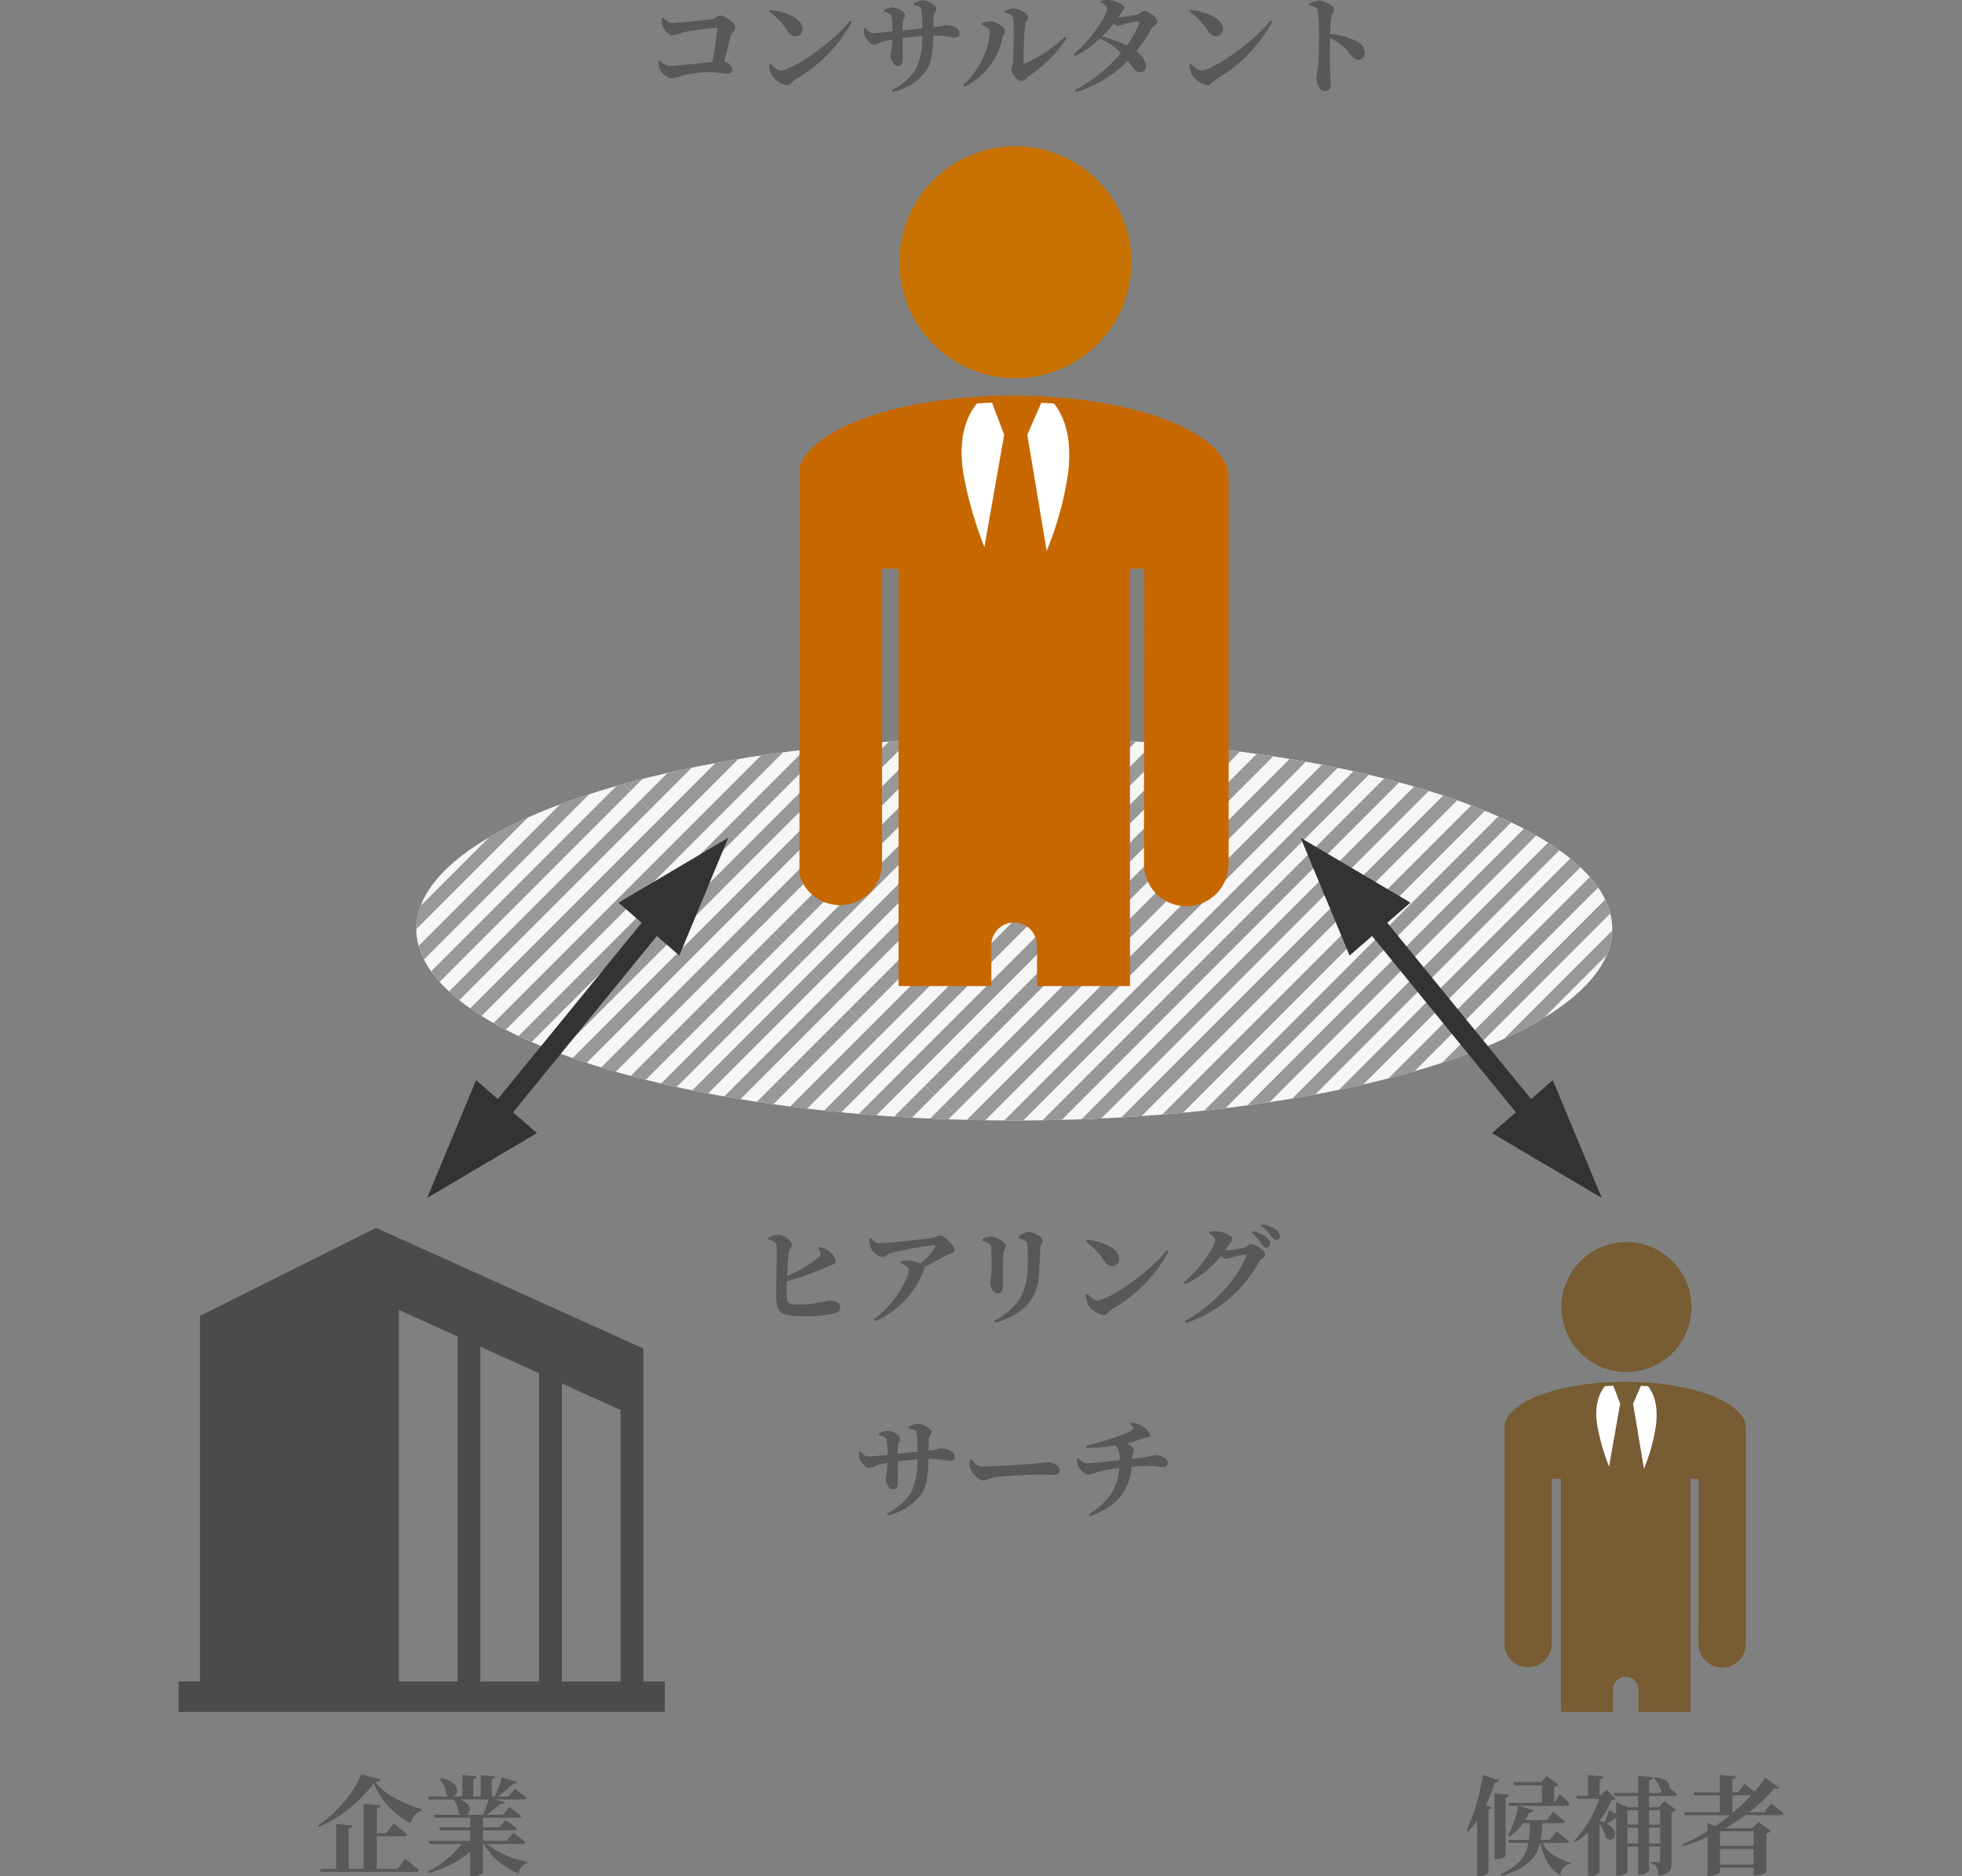 <?xml version="1.0" encoding="UTF-8"?>
<svg xmlns="http://www.w3.org/2000/svg" xmlns:xlink="http://www.w3.org/1999/xlink" width="292" height="279.17" viewBox="0 0 292 279.17">
  <rect x="0" y="0" width="292" height="279.17" fill="#808080" stroke="none"/>
  <defs>
    <style>
      .cls-1, .cls-8 {
        fill: #fff;
      }

      .cls-1 {
        stroke: #707070;
      }

      .cls-2 {
        fill: #f6f6f6;
      }

      .cls-15, .cls-3 {
        fill: none;
      }

      .cls-4 {
        fill: #4b4b4b;
      }

      .cls-5 {
        fill: #595757;
      }

      .cls-6 {
        clip-path: url(#clip-path);
      }

      .cls-7 {
        fill: #775c34;
      }

      .cls-9 {
        clip-path: url(#clip-path-2);
      }

      .cls-10 {
        clip-path: url(#clip-path-3);
      }

      .cls-11 {
        fill: #989898;
      }

      .cls-12 {
        clip-path: url(#clip-path-4);
      }

      .cls-13 {
        fill: #c77200;
      }

      .cls-14 {
        fill: #c76700;
      }

      .cls-15 {
        stroke: #333;
        stroke-width: 3px;
      }

      .cls-16 {
        fill: #333;
      }
    </style>
    <clipPath id="clip-path">
      <rect id="長方形_3465" data-name="長方形 3465" class="cls-1" width="38" height="72" transform="translate(961.544 3598.649)"></rect>
    </clipPath>
    <clipPath id="clip-path-2">
      <ellipse id="楕円形_14" data-name="楕円形 14" class="cls-2" cx="89" cy="28.5" rx="89" ry="28.5" transform="translate(672 3342)"></ellipse>
    </clipPath>
    <clipPath id="clip-path-3">
      <rect class="cls-3" width="569" height="372"></rect>
    </clipPath>
    <clipPath id="clip-path-4">
      <rect id="長方形_3466" data-name="長方形 3466" class="cls-1" width="64" height="129" transform="translate(963.027 3598.121)"></rect>
    </clipPath>
  </defs>
  <g id="グループ_207" data-name="グループ 207" transform="translate(13351 2353)">
    <rect id="長方形_3468" data-name="長方形 3468" class="cls-3" width="292" height="279" transform="translate(-13351 -2353)"></rect>
    <g id="グループ_201" data-name="グループ 201" transform="translate(540.981 -105.27)">
      <g id="本社のアイコン" transform="translate(-13865.402 -2066.199)">
        <path id="パス_54" data-name="パス 54" class="cls-4" d="M69.177,68.677V19.127L29.386,1.172l-26.2,13.1v54.4H0V73.2H72.358V68.677H69.177Zm-27.658,0H32.778V13.391l8.742,3.945Zm12.132,0h-8.74V18.866l8.74,3.944Zm12.134,0H57.043V24.34l8.742,3.945Z"></path>
      </g>
      <path id="パス_139" data-name="パス 139" class="cls-5" d="M-3.808.352h-3.1V-4.48h4.08c.24,0,.416-.08.464-.256C-3.12-5.424-4.384-6.4-4.384-6.4L-5.5-4.944H-6.912v-3.7c.432-.08.56-.24.592-.464l-2.544-.224V.352h-2.224V-5.664c.416-.064.544-.224.576-.448l-2.432-.208V.352h-2.432l.128.464h14.16c.224,0,.4-.08.448-.256-.768-.688-2.032-1.7-2.032-1.7ZM-9.264-13.712c-.7,2.352-3.728,5.84-6.416,7.664l.112.16a19.691,19.691,0,0,0,8.192-6.5A11.906,11.906,0,0,0-1.84-6.416,2.385,2.385,0,0,1-.288-8.272l.032-.256C-2.688-9.28-5.664-10.56-7.12-12.576c.528-.048.752-.144.8-.368ZM9.744-9.968A16.736,16.736,0,0,1,8.928-7.7h-2.5c.7-.352.88-1.648-1.008-2.272Zm5.04,6.624c.224,0,.4-.08.432-.256-.688-.608-1.792-1.424-1.792-1.424L12.416-3.808H8.9V-5.376H13.5c.24,0,.4-.08.448-.256-.656-.544-1.7-1.28-1.7-1.28l-.928,1.088H8.9V-7.248H14.16a.4.4,0,0,0,.432-.256c-.672-.576-1.76-1.36-1.76-1.36L11.856-7.7H9.424a13.433,13.433,0,0,0,2.064-1.616c.352.032.544-.1.608-.288L10.7-9.968h4.24c.24,0,.4-.064.448-.24-.672-.576-1.744-1.328-1.744-1.328l-.96,1.12H11.072a13.567,13.567,0,0,0,2.3-1.872c.352.048.544-.08.608-.272l-2.256-.7a19.794,19.794,0,0,1-1.056,2.848h-.464v-2.592c.368-.064.48-.208.512-.4L8.56-13.6v3.184h-1.1v-2.592c.352-.064.48-.208.5-.4L5.824-13.6v3.184H4.32c1.04-.176,1.392-2.192-1.792-2.736l-.144.1a4.045,4.045,0,0,1,1.072,2.384,1.256,1.256,0,0,0,.56.256H.72l.128.448H4.512a4.036,4.036,0,0,1,.8,2.064,1.28,1.28,0,0,0,.336.208H1.6l.128.448h5.28v1.424H2.384l.128.448h4.5v1.568H.832l.128.464H5.728A14.165,14.165,0,0,1,.656.768L.768.976a16.256,16.256,0,0,0,6.24-3.152V1.44h.336A2.138,2.138,0,0,0,8.9.992V-3.344h.128a10.105,10.105,0,0,0,5.152,4.368,1.866,1.866,0,0,1,1.36-1.536L15.552-.7a13.323,13.323,0,0,1-6.064-2.64Z" transform="translate(-13829 -1970)"></path>
      <g id="マスクグループ_24" data-name="マスクグループ 24" class="cls-6" transform="translate(-14630.544 -5663.649)">
        <g id="グループ_186" data-name="グループ 186" transform="translate(962.473 3600.739)">
          <path id="パス_129" data-name="パス 129" class="cls-7" d="M725.322,153.165a9.674,9.674,0,1,0-9.674-9.674A9.674,9.674,0,0,0,725.322,153.165Z" transform="translate(-707.172 -133.817)"></path>
          <path id="パス_130" data-name="パス 130" class="cls-7" d="M649.953,339.03c-9.92,0-17.962,3.056-17.962,6.825V378a3.514,3.514,0,1,0,7.029,0c0-.011,0-18.15.006-24.533h1.368v62.155a3.9,3.9,0,0,0,7.76,0c0-.132-.024-30.7-.024-30.7a1.9,1.9,0,1,1,3.794,0h.018v30.7a3.9,3.9,0,0,0,7.76,0c0-.1-.014-42.087-.02-62.155h1.2c-.005,6.379-.02,24.5-.02,24.61a3.529,3.529,0,0,0,7.057,0V345.855C667.915,342.086,659.873,339.03,649.953,339.03Z" transform="translate(-631.991 -318.238)"></path>
          <g id="グループ_185" data-name="グループ 185" transform="translate(13.661 21.38)">
            <g id="グループ_182" data-name="グループ 182" transform="translate(5.477 0.014)">
              <g id="グループ_181" data-name="グループ 181">
                <path id="パス_131" data-name="パス 131" class="cls-8" d="M823.113,345.03c-.352-.026-.708-.046-1.066-.063l-1.166,2.666,1.616,9.681a27.361,27.361,0,0,0,1.774-6.372C824.634,348.156,824.074,346.23,823.113,345.03Z" transform="translate(-820.881 -344.967)"></path>
              </g>
            </g>
            <g id="グループ_184" data-name="グループ 184">
              <g id="グループ_183" data-name="グループ 183">
                <path id="パス_132" data-name="パス 132" class="cls-8" d="M770.374,347.512l-1.012-2.679c-.421.017-.84.039-1.252.068-1.008,1.211-1.589,3.153-1.126,5.921a32.1,32.1,0,0,0,1.741,6.052Z" transform="translate(-766.822 -344.833)"></path>
              </g>
            </g>
          </g>
        </g>
      </g>
      <path id="パス_140" data-name="パス 140" class="cls-5" d="M-21.3-13.6a30.534,30.534,0,0,1-2.432,8.3l.208.128a12.727,12.727,0,0,0,1.376-1.648v8.24h.3a2.175,2.175,0,0,0,1.392-.48V-8.464c.3-.048.448-.16.512-.3l-.9-.32A23.429,23.429,0,0,0-19.5-12.512c.368,0,.56-.128.624-.336Zm3.392,3.328c.368-.064.48-.208.528-.416l-2.176-.192v9.792h.32c.608,0,1.328-.352,1.328-.5ZM-8.976-3.5c.24,0,.416-.08.464-.256-.688-.608-1.824-1.472-1.824-1.472l-.992,1.28h-1.344a19.289,19.289,0,0,0,.224-2.48H-9.52c.24,0,.416-.08.448-.256-.672-.592-1.744-1.44-1.744-1.44L-11.792-6.9h-3.2a10.685,10.685,0,0,0,.624-1.12c.352,0,.544-.128.608-.336l-2.176-.656h7.168c.224,0,.384-.08.416-.256-.512-.608-1.488-1.5-1.488-1.5l-.816,1.3H-10.7v-2.352a1.176,1.176,0,0,0,.656-.336l-1.728-1.3-.88.912h-4.112l.144.464H-12.5v2.608H-17.5l.128.464h1.328a14.109,14.109,0,0,1-1.52,4.432l.192.128A7.6,7.6,0,0,0-15.3-6.432h1.008a19.914,19.914,0,0,1-.144,2.48h-3.1l.128.448H-14.5c-.352,1.856-1.312,3.376-4.16,4.656l.144.24C-14.624.256-13.28-1.36-12.768-3.5h.048C-12.4-1.92-11.6.3-9.712,1.376A1.652,1.652,0,0,1-8.288-.368V-.56c-2.3-.672-3.616-1.808-4.128-2.944ZM5.1-8.368v2.144H3.44V-8.368ZM3.44-3.424V-5.776H5.1v2.352Zm-3.216,0V-5.776H1.808v2.352ZM1.808-8.368v2.144H.224V-8.368ZM7.2-10.48c.224,0,.384-.08.432-.256-.352-.3-.832-.688-1.184-.976.192-.56-.272-1.424-2.192-1.536l-.128.112A3.782,3.782,0,0,1,5.2-11.392c.048.032.08.048.128.08l-.3.384H3.44V-12.8c.432-.064.56-.24.592-.464l-2.224-.224v2.56H-1.84l.128.448h3.52v1.664H.32l-1.776-.752v1.744L-2.48-8.416a11.664,11.664,0,0,1-.752,1.872,5.889,5.889,0,0,0-.7-.272,13.358,13.358,0,0,0,1.808-3.04c.352-.032.512-.064.608-.224L-2.9-11.424l-.944.912h-.08v-2.464c.416-.048.544-.208.576-.432l-2.3-.192v3.088h-1.76l.144.464h3.28a16.328,16.328,0,0,1-3.744,6.24l.16.192A13.336,13.336,0,0,0-5.632-5.024V1.408h.3A1.69,1.69,0,0,0-3.936.88V-6.352a6.2,6.2,0,0,1,.992,2.144c1.12.88,2.24-.96.1-2.144a8.148,8.148,0,0,0,1.36-.928h.032V1.392h.272C-.448,1.392.224.992.224.8V-2.96H1.808V1.216h.3C2.72,1.216,3.44.8,3.44.624V-2.96H5.1V-.9c0,.192-.064.288-.272.288-.24,0-1.136-.08-1.136-.08v.24a1.122,1.122,0,0,1,.9.56A2.709,2.709,0,0,1,4.816,1.36C6.576,1.184,6.8.512,6.8-.7v-7.36a1.174,1.174,0,0,0,.656-.352L5.728-9.744l-.784.928H3.44V-10.48Zm8.656-.1H18.64a32.9,32.9,0,0,1-2.624,2.5h-.16Zm3.152,5.344v2.176H14V-5.232ZM14-.272v-2.32h5.008v2.32ZM20.608-8.08h-2.24a24.022,24.022,0,0,0,3.712-3.536c.384.112.576.048.7-.1L20.736-13.2a19.371,19.371,0,0,1-1.616,2.08c-.656-.544-1.456-1.168-1.456-1.168l-.976,1.264h-.832v-1.968c.384-.064.5-.208.528-.416l-2.4-.208v2.592h-3.9l.128.448h3.776v2.5H8.64l.128.448h6.72c-.688.56-1.424,1.1-2.176,1.632l-1.168-.464v1.216A30.908,30.908,0,0,1,8.336-3.232l.112.224a26.633,26.633,0,0,0,3.7-1.36V1.424h.288c.784,0,1.568-.416,1.568-.608V.192h5.008V1.344h.3A3.023,3.023,0,0,0,20.9.864V-4.928a1.136,1.136,0,0,0,.656-.336L19.728-6.64l-.88.944H14.784a32.1,32.1,0,0,0,2.992-1.936h5.216c.24,0,.4-.08.448-.256-.688-.608-1.824-1.488-1.824-1.488Z" transform="translate(-13650 -1970)"></path>
      <path id="パス_137" data-name="パス 137" class="cls-5" d="M-52.512-10a3.32,3.32,0,0,0,.144,1.088c.192.608.976,1.456,1.5,1.456a11.384,11.384,0,0,0,1.552-.464,43.7,43.7,0,0,1,4.9-.656c.144,0,.192.064.176.208-.048.88-.4,3.12-.72,4.848-1.9.192-5.52.608-6.256.608a2.11,2.11,0,0,1-1.536-.816l-.224.1a2.893,2.893,0,0,0,.192,1.152,2.385,2.385,0,0,0,1.728,1.408,7.638,7.638,0,0,0,1.552-.4A17.367,17.367,0,0,1-45.536-2c1.328,0,2.192.224,2.768.224.512,0,.768-.192.768-.56a1.384,1.384,0,0,0-1.2-1.232c.384-1.488.736-2.976.976-3.872.144-.544.672-.8.672-1.248,0-.688-1.68-1.744-2.272-1.744-.448,0-.56.48-1.248.56-.88.112-4.992.56-5.84.56-.56,0-.864-.336-1.36-.784Zm16-1.008a10.261,10.261,0,0,1,2.688,2.816c.4.56.736.848,1.248.848a1.035,1.035,0,0,0,1.04-1.072c0-1.648-2.624-2.592-4.832-2.848Zm1.744,8.768c-.576,0-1.136-.608-1.52-.992l-.224.144a3.613,3.613,0,0,0,.352,1.456A3.269,3.269,0,0,0-33.808-.048c.464,0,.672-.528,1.184-.848a22.142,22.142,0,0,0,8.432-8.592l-.288-.192C-26.784-6.592-33.04-2.24-34.768-2.24Zm19.76-9.744c.784.176,1.12.288,1.168.72a16.8,16.8,0,0,1,.112,2.752c-.912.1-2.048.224-2.928.3,0-.48.016-.96.032-1.232.048-.576.32-.608.32-.976,0-.64-1.264-1.2-1.888-1.2a2.721,2.721,0,0,0-1.264.4l.016.224c.736.208,1.088.368,1.168.784a19.278,19.278,0,0,1,.112,2.16c-.976.1-2.336.256-2.88.256-.448,0-.72-.272-1.152-.768L-22.4-8.5a2.674,2.674,0,0,0,.112,1.136c.16.352.784,1.28,1.408,1.28a4.223,4.223,0,0,0,1.136-.4,11.277,11.277,0,0,1,1.584-.368,17.252,17.252,0,0,1-.288,2.336c0,.656.448,1.6,1.04,1.6.528,0,.768-.3.768-.944,0-.736-.016-1.9-.016-3.216.832-.1,1.92-.208,2.928-.288a10.927,10.927,0,0,1-.9,4.848A8.593,8.593,0,0,1-18.256.672l.144.272a8.353,8.353,0,0,0,4.944-3.1c.88-1.232,1.024-3.056,1.1-5.28h.144c1.6,0,2.448.272,3.024.272.448,0,.72-.1.72-.624,0-.768-1.072-1.2-2.016-1.2-.32,0-.512.176-1.872.32,0-.464.016-.976.032-1.5.048-.912.416-.832.416-1.232,0-.544-1.216-1.28-2.064-1.28a3.141,3.141,0,0,0-1.344.464Zm13.632,1.152c.752.176,1.184.448,1.216.9.1,1.552.032,5.632-.048,6.416C-.272-2.88-.48-2.672-.48-2.3c0,.464.944,1.648,1.536,1.648.448,0,.752-.544,1.12-.784A19.8,19.8,0,0,0,7.76-7.04L7.5-7.248a22.028,22.028,0,0,1-5.776,3.9c-.24.1-.368.016-.368-.24-.016-1.136.1-4.512.224-5.44.08-.592.48-.672.48-1.1,0-.528-1.3-1.328-2.16-1.328a2.48,2.48,0,0,0-1.3.352Zm-2.3,2.864c0,2.3-1.552,5.728-3.984,7.92l.208.24a10.333,10.333,0,0,0,5.632-7.2c.08-.4.416-.7.416-1.1,0-.656-1.44-1.44-2.176-1.456A3.5,3.5,0,0,0-4.816-9.3v.272C-4.272-8.784-3.68-8.48-3.68-7.968Zm22.24-1.28a15.436,15.436,0,0,1-1.856,3.3,19.94,19.94,0,0,0-3.664-1.36,20.892,20.892,0,0,0,1.712-1.9,1.255,1.255,0,0,0,.608.3,3.279,3.279,0,0,0,.9-.208,11.928,11.928,0,0,1,2.1-.432C18.56-9.552,18.64-9.472,18.56-9.248ZM12.9-12.4c.512.288.9.656.9.96,0,1.024-2.5,4.688-4.96,6.768L9.04-4.4a15.33,15.33,0,0,0,3.68-2.592,10.182,10.182,0,0,1,3.136,2.128A22.206,22.206,0,0,1,9.008.672l.176.3a18.408,18.408,0,0,0,7.68-4.656c.928,1.2,1.136,1.744,1.824,1.712a.893.893,0,0,0,.9-.992,3.121,3.121,0,0,0-1.472-2.112,25.834,25.834,0,0,0,2.32-3.44C20.64-8.9,21.3-9.1,21.3-9.5c0-.656-1.5-1.616-1.968-1.616-.368,0-.64.4-1.04.528a21.843,21.843,0,0,1-2.848.448c.144-.208.288-.416.416-.624.272-.416.48-.5.48-.832,0-.416-1.216-1.072-2.288-1.12a3.267,3.267,0,0,0-1.12.1Zm13.152,1.392a10.261,10.261,0,0,1,2.688,2.816c.4.56.736.848,1.248.848a1.035,1.035,0,0,0,1.04-1.072c0-1.648-2.624-2.592-4.832-2.848ZM27.792-2.24c-.576,0-1.136-.608-1.52-.992l-.224.144A3.613,3.613,0,0,0,26.4-1.632,3.269,3.269,0,0,0,28.752-.048c.464,0,.672-.528,1.184-.848a22.142,22.142,0,0,0,8.432-8.592L38.08-9.68C35.776-6.592,29.52-2.24,27.792-2.24ZM43.9-11.92c.656.112,1.152.288,1.248.816a35.362,35.362,0,0,1,.176,4.064c0,.96-.016,3.1-.144,4.3-.08.7-.224,1.072-.224,1.5,0,1.184.448,2.048,1.28,2.048.64,0,.816-.336.816-1.168,0-.224-.032-.768-.064-1.584-.048-1.376-.064-3.424-.016-5.12a8.5,8.5,0,0,1,1.92,1.2c1.232,1.136,1.3,2.016,2.32,2.016a.929.929,0,0,0,.928-.976A1.934,1.934,0,0,0,50.976-6.56,10.746,10.746,0,0,0,46.992-7.7a19.785,19.785,0,0,1,.144-2.416c.08-.592.432-.752.432-1.216,0-.528-1.424-1.312-2.224-1.312a3.782,3.782,0,0,0-1.456.464Z" transform="translate(-13741 -2235)"></path>
      <g id="グループ_187" data-name="グループ 187" transform="translate(-14362.027 -5791)">
        <ellipse id="楕円形_13" data-name="楕円形 13" class="cls-2" cx="89" cy="28.5" rx="89" ry="28.5" transform="translate(532 3653)"></ellipse>
        <g id="マスクグループ_7" data-name="マスクグループ 7" class="cls-9" transform="translate(-140 311)">
          <g id="リピートグリッド_9" data-name="リピートグリッド 9" class="cls-10" transform="translate(643.09 2927.098) rotate(45)">
            <g transform="translate(-971 -2440)">
              <rect id="長方形_964" data-name="長方形 964" class="cls-11" width="2" height="256" transform="translate(971 2440)"></rect>
            </g>
            <g transform="translate(-967 -2440)">
              <rect id="長方形_965" data-name="長方形 965" class="cls-11" width="2" height="256" transform="translate(971 2440)"></rect>
            </g>
            <g transform="translate(-963 -2440)">
              <rect id="長方形_966" data-name="長方形 966" class="cls-11" width="2" height="256" transform="translate(971 2440)"></rect>
            </g>
            <g transform="translate(-959 -2440)">
              <rect id="長方形_967" data-name="長方形 967" class="cls-11" width="2" height="256" transform="translate(971 2440)"></rect>
            </g>
            <g transform="translate(-955 -2440)">
              <rect id="長方形_968" data-name="長方形 968" class="cls-11" width="2" height="256" transform="translate(971 2440)"></rect>
            </g>
            <g transform="translate(-951 -2440)">
              <rect id="長方形_969" data-name="長方形 969" class="cls-11" width="2" height="256" transform="translate(971 2440)"></rect>
            </g>
            <g transform="translate(-947 -2440)">
              <rect id="長方形_970" data-name="長方形 970" class="cls-11" width="2" height="256" transform="translate(971 2440)"></rect>
            </g>
            <g transform="translate(-943 -2440)">
              <rect id="長方形_971" data-name="長方形 971" class="cls-11" width="2" height="256" transform="translate(971 2440)"></rect>
            </g>
            <g transform="translate(-939 -2440)">
              <rect id="長方形_972" data-name="長方形 972" class="cls-11" width="2" height="256" transform="translate(971 2440)"></rect>
            </g>
            <g transform="translate(-935 -2440)">
              <rect id="長方形_973" data-name="長方形 973" class="cls-11" width="2" height="256" transform="translate(971 2440)"></rect>
            </g>
            <g transform="translate(-931 -2440)">
              <rect id="長方形_974" data-name="長方形 974" class="cls-11" width="2" height="256" transform="translate(971 2440)"></rect>
            </g>
            <g transform="translate(-927 -2440)">
              <rect id="長方形_975" data-name="長方形 975" class="cls-11" width="2" height="256" transform="translate(971 2440)"></rect>
            </g>
            <g transform="translate(-923 -2440)">
              <rect id="長方形_976" data-name="長方形 976" class="cls-11" width="2" height="256" transform="translate(971 2440)"></rect>
            </g>
            <g transform="translate(-919 -2440)">
              <rect id="長方形_977" data-name="長方形 977" class="cls-11" width="2" height="256" transform="translate(971 2440)"></rect>
            </g>
            <g transform="translate(-915 -2440)">
              <rect id="長方形_978" data-name="長方形 978" class="cls-11" width="2" height="256" transform="translate(971 2440)"></rect>
            </g>
            <g transform="translate(-911 -2440)">
              <rect id="長方形_979" data-name="長方形 979" class="cls-11" width="2" height="256" transform="translate(971 2440)"></rect>
            </g>
            <g transform="translate(-907 -2440)">
              <rect id="長方形_980" data-name="長方形 980" class="cls-11" width="2" height="256" transform="translate(971 2440)"></rect>
            </g>
            <g transform="translate(-903 -2440)">
              <rect id="長方形_981" data-name="長方形 981" class="cls-11" width="2" height="256" transform="translate(971 2440)"></rect>
            </g>
            <g transform="translate(-899 -2440)">
              <rect id="長方形_982" data-name="長方形 982" class="cls-11" width="2" height="256" transform="translate(971 2440)"></rect>
            </g>
            <g transform="translate(-895 -2440)">
              <rect id="長方形_983" data-name="長方形 983" class="cls-11" width="2" height="256" transform="translate(971 2440)"></rect>
            </g>
            <g transform="translate(-891 -2440)">
              <rect id="長方形_984" data-name="長方形 984" class="cls-11" width="2" height="256" transform="translate(971 2440)"></rect>
            </g>
            <g transform="translate(-887 -2440)">
              <rect id="長方形_985" data-name="長方形 985" class="cls-11" width="2" height="256" transform="translate(971 2440)"></rect>
            </g>
            <g transform="translate(-883 -2440)">
              <rect id="長方形_986" data-name="長方形 986" class="cls-11" width="2" height="256" transform="translate(971 2440)"></rect>
            </g>
            <g transform="translate(-879 -2440)">
              <rect id="長方形_987" data-name="長方形 987" class="cls-11" width="2" height="256" transform="translate(971 2440)"></rect>
            </g>
            <g transform="translate(-875 -2440)">
              <rect id="長方形_988" data-name="長方形 988" class="cls-11" width="2" height="256" transform="translate(971 2440)"></rect>
            </g>
            <g transform="translate(-871 -2440)">
              <rect id="長方形_989" data-name="長方形 989" class="cls-11" width="2" height="256" transform="translate(971 2440)"></rect>
            </g>
            <g transform="translate(-867 -2440)">
              <rect id="長方形_990" data-name="長方形 990" class="cls-11" width="2" height="256" transform="translate(971 2440)"></rect>
            </g>
            <g transform="translate(-863 -2440)">
              <rect id="長方形_991" data-name="長方形 991" class="cls-11" width="2" height="256" transform="translate(971 2440)"></rect>
            </g>
            <g transform="translate(-859 -2440)">
              <rect id="長方形_992" data-name="長方形 992" class="cls-11" width="2" height="256" transform="translate(971 2440)"></rect>
            </g>
            <g transform="translate(-855 -2440)">
              <rect id="長方形_993" data-name="長方形 993" class="cls-11" width="2" height="256" transform="translate(971 2440)"></rect>
            </g>
            <g transform="translate(-851 -2440)">
              <rect id="長方形_994" data-name="長方形 994" class="cls-11" width="2" height="256" transform="translate(971 2440)"></rect>
            </g>
            <g transform="translate(-847 -2440)">
              <rect id="長方形_995" data-name="長方形 995" class="cls-11" width="2" height="256" transform="translate(971 2440)"></rect>
            </g>
            <g transform="translate(-843 -2440)">
              <rect id="長方形_996" data-name="長方形 996" class="cls-11" width="2" height="256" transform="translate(971 2440)"></rect>
            </g>
            <g transform="translate(-839 -2440)">
              <rect id="長方形_997" data-name="長方形 997" class="cls-11" width="2" height="256" transform="translate(971 2440)"></rect>
            </g>
            <g transform="translate(-835 -2440)">
              <rect id="長方形_998" data-name="長方形 998" class="cls-11" width="2" height="256" transform="translate(971 2440)"></rect>
            </g>
            <g transform="translate(-831 -2440)">
              <rect id="長方形_999" data-name="長方形 999" class="cls-11" width="2" height="256" transform="translate(971 2440)"></rect>
            </g>
            <g transform="translate(-827 -2440)">
              <rect id="長方形_1000" data-name="長方形 1000" class="cls-11" width="2" height="256" transform="translate(971 2440)"></rect>
            </g>
            <g transform="translate(-823 -2440)">
              <rect id="長方形_1001" data-name="長方形 1001" class="cls-11" width="2" height="256" transform="translate(971 2440)"></rect>
            </g>
            <g transform="translate(-819 -2440)">
              <rect id="長方形_1002" data-name="長方形 1002" class="cls-11" width="2" height="256" transform="translate(971 2440)"></rect>
            </g>
            <g transform="translate(-815 -2440)">
              <rect id="長方形_1003" data-name="長方形 1003" class="cls-11" width="2" height="256" transform="translate(971 2440)"></rect>
            </g>
            <g transform="translate(-811 -2440)">
              <rect id="長方形_1004" data-name="長方形 1004" class="cls-11" width="2" height="256" transform="translate(971 2440)"></rect>
            </g>
            <g transform="translate(-807 -2440)">
              <rect id="長方形_1005" data-name="長方形 1005" class="cls-11" width="2" height="256" transform="translate(971 2440)"></rect>
            </g>
            <g transform="translate(-803 -2440)">
              <rect id="長方形_1006" data-name="長方形 1006" class="cls-11" width="2" height="256" transform="translate(971 2440)"></rect>
            </g>
            <g transform="translate(-799 -2440)">
              <rect id="長方形_1007" data-name="長方形 1007" class="cls-11" width="2" height="256" transform="translate(971 2440)"></rect>
            </g>
            <g transform="translate(-795 -2440)">
              <rect id="長方形_1008" data-name="長方形 1008" class="cls-11" width="2" height="256" transform="translate(971 2440)"></rect>
            </g>
            <g transform="translate(-791 -2440)">
              <rect id="長方形_1009" data-name="長方形 1009" class="cls-11" width="2" height="256" transform="translate(971 2440)"></rect>
            </g>
            <g transform="translate(-787 -2440)">
              <rect id="長方形_1010" data-name="長方形 1010" class="cls-11" width="2" height="256" transform="translate(971 2440)"></rect>
            </g>
            <g transform="translate(-783 -2440)">
              <rect id="長方形_1011" data-name="長方形 1011" class="cls-11" width="2" height="256" transform="translate(971 2440)"></rect>
            </g>
            <g transform="translate(-779 -2440)">
              <rect id="長方形_1012" data-name="長方形 1012" class="cls-11" width="2" height="256" transform="translate(971 2440)"></rect>
            </g>
            <g transform="translate(-775 -2440)">
              <rect id="長方形_1013" data-name="長方形 1013" class="cls-11" width="2" height="256" transform="translate(971 2440)"></rect>
            </g>
            <g transform="translate(-771 -2440)">
              <rect id="長方形_1014" data-name="長方形 1014" class="cls-11" width="2" height="256" transform="translate(971 2440)"></rect>
            </g>
            <g transform="translate(-767 -2440)">
              <rect id="長方形_1015" data-name="長方形 1015" class="cls-11" width="2" height="256" transform="translate(971 2440)"></rect>
            </g>
            <g transform="translate(-763 -2440)">
              <rect id="長方形_1016" data-name="長方形 1016" class="cls-11" width="2" height="256" transform="translate(971 2440)"></rect>
            </g>
            <g transform="translate(-759 -2440)">
              <rect id="長方形_1017" data-name="長方形 1017" class="cls-11" width="2" height="256" transform="translate(971 2440)"></rect>
            </g>
            <g transform="translate(-755 -2440)">
              <rect id="長方形_1018" data-name="長方形 1018" class="cls-11" width="2" height="256" transform="translate(971 2440)"></rect>
            </g>
            <g transform="translate(-751 -2440)">
              <rect id="長方形_1019" data-name="長方形 1019" class="cls-11" width="2" height="256" transform="translate(971 2440)"></rect>
            </g>
            <g transform="translate(-747 -2440)">
              <rect id="長方形_1020" data-name="長方形 1020" class="cls-11" width="2" height="256" transform="translate(971 2440)"></rect>
            </g>
            <g transform="translate(-743 -2440)">
              <rect id="長方形_1021" data-name="長方形 1021" class="cls-11" width="2" height="256" transform="translate(971 2440)"></rect>
            </g>
            <g transform="translate(-739 -2440)">
              <rect id="長方形_1022" data-name="長方形 1022" class="cls-11" width="2" height="256" transform="translate(971 2440)"></rect>
            </g>
            <g transform="translate(-735 -2440)">
              <rect id="長方形_1023" data-name="長方形 1023" class="cls-11" width="2" height="256" transform="translate(971 2440)"></rect>
            </g>
            <g transform="translate(-731 -2440)">
              <rect id="長方形_1024" data-name="長方形 1024" class="cls-11" width="2" height="256" transform="translate(971 2440)"></rect>
            </g>
            <g transform="translate(-727 -2440)">
              <rect id="長方形_1025" data-name="長方形 1025" class="cls-11" width="2" height="256" transform="translate(971 2440)"></rect>
            </g>
            <g transform="translate(-723 -2440)">
              <rect id="長方形_1026" data-name="長方形 1026" class="cls-11" width="2" height="256" transform="translate(971 2440)"></rect>
            </g>
            <g transform="translate(-719 -2440)">
              <rect id="長方形_1027" data-name="長方形 1027" class="cls-11" width="2" height="256" transform="translate(971 2440)"></rect>
            </g>
            <g transform="translate(-715 -2440)">
              <rect id="長方形_1028" data-name="長方形 1028" class="cls-11" width="2" height="256" transform="translate(971 2440)"></rect>
            </g>
            <g transform="translate(-711 -2440)">
              <rect id="長方形_1029" data-name="長方形 1029" class="cls-11" width="2" height="256" transform="translate(971 2440)"></rect>
            </g>
            <g transform="translate(-707 -2440)">
              <rect id="長方形_1030" data-name="長方形 1030" class="cls-11" width="2" height="256" transform="translate(971 2440)"></rect>
            </g>
            <g transform="translate(-703 -2440)">
              <rect id="長方形_1031" data-name="長方形 1031" class="cls-11" width="2" height="256" transform="translate(971 2440)"></rect>
            </g>
            <g transform="translate(-699 -2440)">
              <rect id="長方形_1032" data-name="長方形 1032" class="cls-11" width="2" height="256" transform="translate(971 2440)"></rect>
            </g>
            <g transform="translate(-695 -2440)">
              <rect id="長方形_1033" data-name="長方形 1033" class="cls-11" width="2" height="256" transform="translate(971 2440)"></rect>
            </g>
            <g transform="translate(-691 -2440)">
              <rect id="長方形_1034" data-name="長方形 1034" class="cls-11" width="2" height="256" transform="translate(971 2440)"></rect>
            </g>
            <g transform="translate(-687 -2440)">
              <rect id="長方形_1035" data-name="長方形 1035" class="cls-11" width="2" height="256" transform="translate(971 2440)"></rect>
            </g>
            <g transform="translate(-683 -2440)">
              <rect id="長方形_1036" data-name="長方形 1036" class="cls-11" width="2" height="256" transform="translate(971 2440)"></rect>
            </g>
            <g transform="translate(-679 -2440)">
              <rect id="長方形_1037" data-name="長方形 1037" class="cls-11" width="2" height="256" transform="translate(971 2440)"></rect>
            </g>
            <g transform="translate(-675 -2440)">
              <rect id="長方形_1038" data-name="長方形 1038" class="cls-11" width="2" height="256" transform="translate(971 2440)"></rect>
            </g>
            <g transform="translate(-671 -2440)">
              <rect id="長方形_1039" data-name="長方形 1039" class="cls-11" width="2" height="256" transform="translate(971 2440)"></rect>
            </g>
            <g transform="translate(-667 -2440)">
              <rect id="長方形_1040" data-name="長方形 1040" class="cls-11" width="2" height="256" transform="translate(971 2440)"></rect>
            </g>
            <g transform="translate(-663 -2440)">
              <rect id="長方形_1041" data-name="長方形 1041" class="cls-11" width="2" height="256" transform="translate(971 2440)"></rect>
            </g>
            <g transform="translate(-659 -2440)">
              <rect id="長方形_1042" data-name="長方形 1042" class="cls-11" width="2" height="256" transform="translate(971 2440)"></rect>
            </g>
            <g transform="translate(-655 -2440)">
              <rect id="長方形_1043" data-name="長方形 1043" class="cls-11" width="2" height="256" transform="translate(971 2440)"></rect>
            </g>
            <g transform="translate(-651 -2440)">
              <rect id="長方形_1044" data-name="長方形 1044" class="cls-11" width="2" height="256" transform="translate(971 2440)"></rect>
            </g>
            <g transform="translate(-647 -2440)">
              <rect id="長方形_1045" data-name="長方形 1045" class="cls-11" width="2" height="256" transform="translate(971 2440)"></rect>
            </g>
            <g transform="translate(-643 -2440)">
              <rect id="長方形_1046" data-name="長方形 1046" class="cls-11" width="2" height="256" transform="translate(971 2440)"></rect>
            </g>
            <g transform="translate(-639 -2440)">
              <rect id="長方形_1047" data-name="長方形 1047" class="cls-11" width="2" height="256" transform="translate(971 2440)"></rect>
            </g>
            <g transform="translate(-635 -2440)">
              <rect id="長方形_1048" data-name="長方形 1048" class="cls-11" width="2" height="256" transform="translate(971 2440)"></rect>
            </g>
            <g transform="translate(-631 -2440)">
              <rect id="長方形_1049" data-name="長方形 1049" class="cls-11" width="2" height="256" transform="translate(971 2440)"></rect>
            </g>
            <g transform="translate(-627 -2440)">
              <rect id="長方形_1050" data-name="長方形 1050" class="cls-11" width="2" height="256" transform="translate(971 2440)"></rect>
            </g>
            <g transform="translate(-623 -2440)">
              <rect id="長方形_1051" data-name="長方形 1051" class="cls-11" width="2" height="256" transform="translate(971 2440)"></rect>
            </g>
            <g transform="translate(-619 -2440)">
              <rect id="長方形_1052" data-name="長方形 1052" class="cls-11" width="2" height="256" transform="translate(971 2440)"></rect>
            </g>
            <g transform="translate(-615 -2440)">
              <rect id="長方形_1053" data-name="長方形 1053" class="cls-11" width="2" height="256" transform="translate(971 2440)"></rect>
            </g>
            <g transform="translate(-611 -2440)">
              <rect id="長方形_1054" data-name="長方形 1054" class="cls-11" width="2" height="256" transform="translate(971 2440)"></rect>
            </g>
            <g transform="translate(-607 -2440)">
              <rect id="長方形_1055" data-name="長方形 1055" class="cls-11" width="2" height="256" transform="translate(971 2440)"></rect>
            </g>
            <g transform="translate(-603 -2440)">
              <rect id="長方形_1056" data-name="長方形 1056" class="cls-11" width="2" height="256" transform="translate(971 2440)"></rect>
            </g>
            <g transform="translate(-599 -2440)">
              <rect id="長方形_1057" data-name="長方形 1057" class="cls-11" width="2" height="256" transform="translate(971 2440)"></rect>
            </g>
            <g transform="translate(-595 -2440)">
              <rect id="長方形_1058" data-name="長方形 1058" class="cls-11" width="2" height="256" transform="translate(971 2440)"></rect>
            </g>
            <g transform="translate(-591 -2440)">
              <rect id="長方形_1059" data-name="長方形 1059" class="cls-11" width="2" height="256" transform="translate(971 2440)"></rect>
            </g>
            <g transform="translate(-587 -2440)">
              <rect id="長方形_1060" data-name="長方形 1060" class="cls-11" width="2" height="256" transform="translate(971 2440)"></rect>
            </g>
            <g transform="translate(-583 -2440)">
              <rect id="長方形_1061" data-name="長方形 1061" class="cls-11" width="2" height="256" transform="translate(971 2440)"></rect>
            </g>
            <g transform="translate(-579 -2440)">
              <rect id="長方形_1062" data-name="長方形 1062" class="cls-11" width="2" height="256" transform="translate(971 2440)"></rect>
            </g>
            <g transform="translate(-575 -2440)">
              <rect id="長方形_1063" data-name="長方形 1063" class="cls-11" width="2" height="256" transform="translate(971 2440)"></rect>
            </g>
            <g transform="translate(-571 -2440)">
              <rect id="長方形_1064" data-name="長方形 1064" class="cls-11" width="2" height="256" transform="translate(971 2440)"></rect>
            </g>
            <g transform="translate(-567 -2440)">
              <rect id="長方形_1065" data-name="長方形 1065" class="cls-11" width="2" height="256" transform="translate(971 2440)"></rect>
            </g>
            <g transform="translate(-563 -2440)">
              <rect id="長方形_1066" data-name="長方形 1066" class="cls-11" width="2" height="256" transform="translate(971 2440)"></rect>
            </g>
            <g transform="translate(-559 -2440)">
              <rect id="長方形_1067" data-name="長方形 1067" class="cls-11" width="2" height="256" transform="translate(971 2440)"></rect>
            </g>
            <g transform="translate(-555 -2440)">
              <rect id="長方形_1068" data-name="長方形 1068" class="cls-11" width="2" height="256" transform="translate(971 2440)"></rect>
            </g>
            <g transform="translate(-551 -2440)">
              <rect id="長方形_1069" data-name="長方形 1069" class="cls-11" width="2" height="256" transform="translate(971 2440)"></rect>
            </g>
            <g transform="translate(-547 -2440)">
              <rect id="長方形_1070" data-name="長方形 1070" class="cls-11" width="2" height="256" transform="translate(971 2440)"></rect>
            </g>
            <g transform="translate(-543 -2440)">
              <rect id="長方形_1071" data-name="長方形 1071" class="cls-11" width="2" height="256" transform="translate(971 2440)"></rect>
            </g>
            <g transform="translate(-539 -2440)">
              <rect id="長方形_1072" data-name="長方形 1072" class="cls-11" width="2" height="256" transform="translate(971 2440)"></rect>
            </g>
            <g transform="translate(-535 -2440)">
              <rect id="長方形_1073" data-name="長方形 1073" class="cls-11" width="2" height="256" transform="translate(971 2440)"></rect>
            </g>
            <g transform="translate(-531 -2440)">
              <rect id="長方形_1074" data-name="長方形 1074" class="cls-11" width="2" height="256" transform="translate(971 2440)"></rect>
            </g>
            <g transform="translate(-527 -2440)">
              <rect id="長方形_1075" data-name="長方形 1075" class="cls-11" width="2" height="256" transform="translate(971 2440)"></rect>
            </g>
            <g transform="translate(-523 -2440)">
              <rect id="長方形_1076" data-name="長方形 1076" class="cls-11" width="2" height="256" transform="translate(971 2440)"></rect>
            </g>
            <g transform="translate(-519 -2440)">
              <rect id="長方形_1077" data-name="長方形 1077" class="cls-11" width="2" height="256" transform="translate(971 2440)"></rect>
            </g>
            <g transform="translate(-515 -2440)">
              <rect id="長方形_1078" data-name="長方形 1078" class="cls-11" width="2" height="256" transform="translate(971 2440)"></rect>
            </g>
            <g transform="translate(-511 -2440)">
              <rect id="長方形_1079" data-name="長方形 1079" class="cls-11" width="2" height="256" transform="translate(971 2440)"></rect>
            </g>
            <g transform="translate(-507 -2440)">
              <rect id="長方形_1080" data-name="長方形 1080" class="cls-11" width="2" height="256" transform="translate(971 2440)"></rect>
            </g>
            <g transform="translate(-503 -2440)">
              <rect id="長方形_1081" data-name="長方形 1081" class="cls-11" width="2" height="256" transform="translate(971 2440)"></rect>
            </g>
            <g transform="translate(-499 -2440)">
              <rect id="長方形_1082" data-name="長方形 1082" class="cls-11" width="2" height="256" transform="translate(971 2440)"></rect>
            </g>
            <g transform="translate(-495 -2440)">
              <rect id="長方形_1083" data-name="長方形 1083" class="cls-11" width="2" height="256" transform="translate(971 2440)"></rect>
            </g>
            <g transform="translate(-491 -2440)">
              <rect id="長方形_1084" data-name="長方形 1084" class="cls-11" width="2" height="256" transform="translate(971 2440)"></rect>
            </g>
            <g transform="translate(-487 -2440)">
              <rect id="長方形_1085" data-name="長方形 1085" class="cls-11" width="2" height="256" transform="translate(971 2440)"></rect>
            </g>
            <g transform="translate(-483 -2440)">
              <rect id="長方形_1086" data-name="長方形 1086" class="cls-11" width="2" height="256" transform="translate(971 2440)"></rect>
            </g>
            <g transform="translate(-479 -2440)">
              <rect id="長方形_1087" data-name="長方形 1087" class="cls-11" width="2" height="256" transform="translate(971 2440)"></rect>
            </g>
            <g transform="translate(-475 -2440)">
              <rect id="長方形_1088" data-name="長方形 1088" class="cls-11" width="2" height="256" transform="translate(971 2440)"></rect>
            </g>
            <g transform="translate(-471 -2440)">
              <rect id="長方形_1089" data-name="長方形 1089" class="cls-11" width="2" height="256" transform="translate(971 2440)"></rect>
            </g>
            <g transform="translate(-467 -2440)">
              <rect id="長方形_1090" data-name="長方形 1090" class="cls-11" width="2" height="256" transform="translate(971 2440)"></rect>
            </g>
            <g transform="translate(-463 -2440)">
              <rect id="長方形_1091" data-name="長方形 1091" class="cls-11" width="2" height="256" transform="translate(971 2440)"></rect>
            </g>
            <g transform="translate(-459 -2440)">
              <rect id="長方形_1092" data-name="長方形 1092" class="cls-11" width="2" height="256" transform="translate(971 2440)"></rect>
            </g>
            <g transform="translate(-455 -2440)">
              <rect id="長方形_1093" data-name="長方形 1093" class="cls-11" width="2" height="256" transform="translate(971 2440)"></rect>
            </g>
            <g transform="translate(-451 -2440)">
              <rect id="長方形_1094" data-name="長方形 1094" class="cls-11" width="2" height="256" transform="translate(971 2440)"></rect>
            </g>
            <g transform="translate(-447 -2440)">
              <rect id="長方形_1095" data-name="長方形 1095" class="cls-11" width="2" height="256" transform="translate(971 2440)"></rect>
            </g>
            <g transform="translate(-443 -2440)">
              <rect id="長方形_1096" data-name="長方形 1096" class="cls-11" width="2" height="256" transform="translate(971 2440)"></rect>
            </g>
            <g transform="translate(-439 -2440)">
              <rect id="長方形_1097" data-name="長方形 1097" class="cls-11" width="2" height="256" transform="translate(971 2440)"></rect>
            </g>
            <g transform="translate(-435 -2440)">
              <rect id="長方形_1098" data-name="長方形 1098" class="cls-11" width="2" height="256" transform="translate(971 2440)"></rect>
            </g>
            <g transform="translate(-431 -2440)">
              <rect id="長方形_1099" data-name="長方形 1099" class="cls-11" width="2" height="256" transform="translate(971 2440)"></rect>
            </g>
            <g transform="translate(-427 -2440)">
              <rect id="長方形_1100" data-name="長方形 1100" class="cls-11" width="2" height="256" transform="translate(971 2440)"></rect>
            </g>
            <g transform="translate(-423 -2440)">
              <rect id="長方形_1101" data-name="長方形 1101" class="cls-11" width="2" height="256" transform="translate(971 2440)"></rect>
            </g>
            <g transform="translate(-419 -2440)">
              <rect id="長方形_1102" data-name="長方形 1102" class="cls-11" width="2" height="256" transform="translate(971 2440)"></rect>
            </g>
            <g transform="translate(-415 -2440)">
              <rect id="長方形_1103" data-name="長方形 1103" class="cls-11" width="2" height="256" transform="translate(971 2440)"></rect>
            </g>
            <g transform="translate(-411 -2440)">
              <rect id="長方形_1104" data-name="長方形 1104" class="cls-11" width="2" height="256" transform="translate(971 2440)"></rect>
            </g>
            <g transform="translate(-407 -2440)">
              <rect id="長方形_1105" data-name="長方形 1105" class="cls-11" width="2" height="256" transform="translate(971 2440)"></rect>
            </g>
            <g transform="translate(-403 -2440)">
              <rect id="長方形_1106" data-name="長方形 1106" class="cls-11" width="2" height="256" transform="translate(971 2440)"></rect>
            </g>
            <g transform="translate(-971 -2184)">
              <rect id="長方形_1107" data-name="長方形 1107" class="cls-11" width="2" height="256" transform="translate(971 2440)"></rect>
            </g>
            <g transform="translate(-967 -2184)">
              <rect id="長方形_1108" data-name="長方形 1108" class="cls-11" width="2" height="256" transform="translate(971 2440)"></rect>
            </g>
            <g transform="translate(-963 -2184)">
              <rect id="長方形_1109" data-name="長方形 1109" class="cls-11" width="2" height="256" transform="translate(971 2440)"></rect>
            </g>
            <g transform="translate(-959 -2184)">
              <rect id="長方形_1110" data-name="長方形 1110" class="cls-11" width="2" height="256" transform="translate(971 2440)"></rect>
            </g>
            <g transform="translate(-955 -2184)">
              <rect id="長方形_1111" data-name="長方形 1111" class="cls-11" width="2" height="256" transform="translate(971 2440)"></rect>
            </g>
            <g transform="translate(-951 -2184)">
              <rect id="長方形_1112" data-name="長方形 1112" class="cls-11" width="2" height="256" transform="translate(971 2440)"></rect>
            </g>
            <g transform="translate(-947 -2184)">
              <rect id="長方形_1113" data-name="長方形 1113" class="cls-11" width="2" height="256" transform="translate(971 2440)"></rect>
            </g>
            <g transform="translate(-943 -2184)">
              <rect id="長方形_1114" data-name="長方形 1114" class="cls-11" width="2" height="256" transform="translate(971 2440)"></rect>
            </g>
            <g transform="translate(-939 -2184)">
              <rect id="長方形_1115" data-name="長方形 1115" class="cls-11" width="2" height="256" transform="translate(971 2440)"></rect>
            </g>
            <g transform="translate(-935 -2184)">
              <rect id="長方形_1116" data-name="長方形 1116" class="cls-11" width="2" height="256" transform="translate(971 2440)"></rect>
            </g>
            <g transform="translate(-931 -2184)">
              <rect id="長方形_1117" data-name="長方形 1117" class="cls-11" width="2" height="256" transform="translate(971 2440)"></rect>
            </g>
            <g transform="translate(-927 -2184)">
              <rect id="長方形_1118" data-name="長方形 1118" class="cls-11" width="2" height="256" transform="translate(971 2440)"></rect>
            </g>
            <g transform="translate(-923 -2184)">
              <rect id="長方形_1119" data-name="長方形 1119" class="cls-11" width="2" height="256" transform="translate(971 2440)"></rect>
            </g>
            <g transform="translate(-919 -2184)">
              <rect id="長方形_1120" data-name="長方形 1120" class="cls-11" width="2" height="256" transform="translate(971 2440)"></rect>
            </g>
            <g transform="translate(-915 -2184)">
              <rect id="長方形_1121" data-name="長方形 1121" class="cls-11" width="2" height="256" transform="translate(971 2440)"></rect>
            </g>
            <g transform="translate(-911 -2184)">
              <rect id="長方形_1122" data-name="長方形 1122" class="cls-11" width="2" height="256" transform="translate(971 2440)"></rect>
            </g>
            <g transform="translate(-907 -2184)">
              <rect id="長方形_1123" data-name="長方形 1123" class="cls-11" width="2" height="256" transform="translate(971 2440)"></rect>
            </g>
            <g transform="translate(-903 -2184)">
              <rect id="長方形_1124" data-name="長方形 1124" class="cls-11" width="2" height="256" transform="translate(971 2440)"></rect>
            </g>
            <g transform="translate(-899 -2184)">
              <rect id="長方形_1125" data-name="長方形 1125" class="cls-11" width="2" height="256" transform="translate(971 2440)"></rect>
            </g>
            <g transform="translate(-895 -2184)">
              <rect id="長方形_1126" data-name="長方形 1126" class="cls-11" width="2" height="256" transform="translate(971 2440)"></rect>
            </g>
            <g transform="translate(-891 -2184)">
              <rect id="長方形_1127" data-name="長方形 1127" class="cls-11" width="2" height="256" transform="translate(971 2440)"></rect>
            </g>
            <g transform="translate(-887 -2184)">
              <rect id="長方形_1128" data-name="長方形 1128" class="cls-11" width="2" height="256" transform="translate(971 2440)"></rect>
            </g>
            <g transform="translate(-883 -2184)">
              <rect id="長方形_1129" data-name="長方形 1129" class="cls-11" width="2" height="256" transform="translate(971 2440)"></rect>
            </g>
            <g transform="translate(-879 -2184)">
              <rect id="長方形_1130" data-name="長方形 1130" class="cls-11" width="2" height="256" transform="translate(971 2440)"></rect>
            </g>
            <g transform="translate(-875 -2184)">
              <rect id="長方形_1131" data-name="長方形 1131" class="cls-11" width="2" height="256" transform="translate(971 2440)"></rect>
            </g>
            <g transform="translate(-871 -2184)">
              <rect id="長方形_1132" data-name="長方形 1132" class="cls-11" width="2" height="256" transform="translate(971 2440)"></rect>
            </g>
            <g transform="translate(-867 -2184)">
              <rect id="長方形_1133" data-name="長方形 1133" class="cls-11" width="2" height="256" transform="translate(971 2440)"></rect>
            </g>
            <g transform="translate(-863 -2184)">
              <rect id="長方形_1134" data-name="長方形 1134" class="cls-11" width="2" height="256" transform="translate(971 2440)"></rect>
            </g>
            <g transform="translate(-859 -2184)">
              <rect id="長方形_1135" data-name="長方形 1135" class="cls-11" width="2" height="256" transform="translate(971 2440)"></rect>
            </g>
            <g transform="translate(-855 -2184)">
              <rect id="長方形_1136" data-name="長方形 1136" class="cls-11" width="2" height="256" transform="translate(971 2440)"></rect>
            </g>
            <g transform="translate(-851 -2184)">
              <rect id="長方形_1137" data-name="長方形 1137" class="cls-11" width="2" height="256" transform="translate(971 2440)"></rect>
            </g>
            <g transform="translate(-847 -2184)">
              <rect id="長方形_1138" data-name="長方形 1138" class="cls-11" width="2" height="256" transform="translate(971 2440)"></rect>
            </g>
            <g transform="translate(-843 -2184)">
              <rect id="長方形_1139" data-name="長方形 1139" class="cls-11" width="2" height="256" transform="translate(971 2440)"></rect>
            </g>
            <g transform="translate(-839 -2184)">
              <rect id="長方形_1140" data-name="長方形 1140" class="cls-11" width="2" height="256" transform="translate(971 2440)"></rect>
            </g>
            <g transform="translate(-835 -2184)">
              <rect id="長方形_1141" data-name="長方形 1141" class="cls-11" width="2" height="256" transform="translate(971 2440)"></rect>
            </g>
            <g transform="translate(-831 -2184)">
              <rect id="長方形_1142" data-name="長方形 1142" class="cls-11" width="2" height="256" transform="translate(971 2440)"></rect>
            </g>
            <g transform="translate(-827 -2184)">
              <rect id="長方形_1143" data-name="長方形 1143" class="cls-11" width="2" height="256" transform="translate(971 2440)"></rect>
            </g>
            <g transform="translate(-823 -2184)">
              <rect id="長方形_1144" data-name="長方形 1144" class="cls-11" width="2" height="256" transform="translate(971 2440)"></rect>
            </g>
            <g transform="translate(-819 -2184)">
              <rect id="長方形_1145" data-name="長方形 1145" class="cls-11" width="2" height="256" transform="translate(971 2440)"></rect>
            </g>
            <g transform="translate(-815 -2184)">
              <rect id="長方形_1146" data-name="長方形 1146" class="cls-11" width="2" height="256" transform="translate(971 2440)"></rect>
            </g>
            <g transform="translate(-811 -2184)">
              <rect id="長方形_1147" data-name="長方形 1147" class="cls-11" width="2" height="256" transform="translate(971 2440)"></rect>
            </g>
            <g transform="translate(-807 -2184)">
              <rect id="長方形_1148" data-name="長方形 1148" class="cls-11" width="2" height="256" transform="translate(971 2440)"></rect>
            </g>
            <g transform="translate(-803 -2184)">
              <rect id="長方形_1149" data-name="長方形 1149" class="cls-11" width="2" height="256" transform="translate(971 2440)"></rect>
            </g>
            <g transform="translate(-799 -2184)">
              <rect id="長方形_1150" data-name="長方形 1150" class="cls-11" width="2" height="256" transform="translate(971 2440)"></rect>
            </g>
            <g transform="translate(-795 -2184)">
              <rect id="長方形_1151" data-name="長方形 1151" class="cls-11" width="2" height="256" transform="translate(971 2440)"></rect>
            </g>
            <g transform="translate(-791 -2184)">
              <rect id="長方形_1152" data-name="長方形 1152" class="cls-11" width="2" height="256" transform="translate(971 2440)"></rect>
            </g>
            <g transform="translate(-787 -2184)">
              <rect id="長方形_1153" data-name="長方形 1153" class="cls-11" width="2" height="256" transform="translate(971 2440)"></rect>
            </g>
            <g transform="translate(-783 -2184)">
              <rect id="長方形_1154" data-name="長方形 1154" class="cls-11" width="2" height="256" transform="translate(971 2440)"></rect>
            </g>
            <g transform="translate(-779 -2184)">
              <rect id="長方形_1155" data-name="長方形 1155" class="cls-11" width="2" height="256" transform="translate(971 2440)"></rect>
            </g>
            <g transform="translate(-775 -2184)">
              <rect id="長方形_1156" data-name="長方形 1156" class="cls-11" width="2" height="256" transform="translate(971 2440)"></rect>
            </g>
            <g transform="translate(-771 -2184)">
              <rect id="長方形_1157" data-name="長方形 1157" class="cls-11" width="2" height="256" transform="translate(971 2440)"></rect>
            </g>
            <g transform="translate(-767 -2184)">
              <rect id="長方形_1158" data-name="長方形 1158" class="cls-11" width="2" height="256" transform="translate(971 2440)"></rect>
            </g>
            <g transform="translate(-763 -2184)">
              <rect id="長方形_1159" data-name="長方形 1159" class="cls-11" width="2" height="256" transform="translate(971 2440)"></rect>
            </g>
            <g transform="translate(-759 -2184)">
              <rect id="長方形_1160" data-name="長方形 1160" class="cls-11" width="2" height="256" transform="translate(971 2440)"></rect>
            </g>
            <g transform="translate(-755 -2184)">
              <rect id="長方形_1161" data-name="長方形 1161" class="cls-11" width="2" height="256" transform="translate(971 2440)"></rect>
            </g>
            <g transform="translate(-751 -2184)">
              <rect id="長方形_1162" data-name="長方形 1162" class="cls-11" width="2" height="256" transform="translate(971 2440)"></rect>
            </g>
            <g transform="translate(-747 -2184)">
              <rect id="長方形_1163" data-name="長方形 1163" class="cls-11" width="2" height="256" transform="translate(971 2440)"></rect>
            </g>
            <g transform="translate(-743 -2184)">
              <rect id="長方形_1164" data-name="長方形 1164" class="cls-11" width="2" height="256" transform="translate(971 2440)"></rect>
            </g>
            <g transform="translate(-739 -2184)">
              <rect id="長方形_1165" data-name="長方形 1165" class="cls-11" width="2" height="256" transform="translate(971 2440)"></rect>
            </g>
            <g transform="translate(-735 -2184)">
              <rect id="長方形_1166" data-name="長方形 1166" class="cls-11" width="2" height="256" transform="translate(971 2440)"></rect>
            </g>
            <g transform="translate(-731 -2184)">
              <rect id="長方形_1167" data-name="長方形 1167" class="cls-11" width="2" height="256" transform="translate(971 2440)"></rect>
            </g>
            <g transform="translate(-727 -2184)">
              <rect id="長方形_1168" data-name="長方形 1168" class="cls-11" width="2" height="256" transform="translate(971 2440)"></rect>
            </g>
            <g transform="translate(-723 -2184)">
              <rect id="長方形_1169" data-name="長方形 1169" class="cls-11" width="2" height="256" transform="translate(971 2440)"></rect>
            </g>
            <g transform="translate(-719 -2184)">
              <rect id="長方形_1170" data-name="長方形 1170" class="cls-11" width="2" height="256" transform="translate(971 2440)"></rect>
            </g>
            <g transform="translate(-715 -2184)">
              <rect id="長方形_1171" data-name="長方形 1171" class="cls-11" width="2" height="256" transform="translate(971 2440)"></rect>
            </g>
            <g transform="translate(-711 -2184)">
              <rect id="長方形_1172" data-name="長方形 1172" class="cls-11" width="2" height="256" transform="translate(971 2440)"></rect>
            </g>
            <g transform="translate(-707 -2184)">
              <rect id="長方形_1173" data-name="長方形 1173" class="cls-11" width="2" height="256" transform="translate(971 2440)"></rect>
            </g>
            <g transform="translate(-703 -2184)">
              <rect id="長方形_1174" data-name="長方形 1174" class="cls-11" width="2" height="256" transform="translate(971 2440)"></rect>
            </g>
            <g transform="translate(-699 -2184)">
              <rect id="長方形_1175" data-name="長方形 1175" class="cls-11" width="2" height="256" transform="translate(971 2440)"></rect>
            </g>
            <g transform="translate(-695 -2184)">
              <rect id="長方形_1176" data-name="長方形 1176" class="cls-11" width="2" height="256" transform="translate(971 2440)"></rect>
            </g>
            <g transform="translate(-691 -2184)">
              <rect id="長方形_1177" data-name="長方形 1177" class="cls-11" width="2" height="256" transform="translate(971 2440)"></rect>
            </g>
            <g transform="translate(-687 -2184)">
              <rect id="長方形_1178" data-name="長方形 1178" class="cls-11" width="2" height="256" transform="translate(971 2440)"></rect>
            </g>
            <g transform="translate(-683 -2184)">
              <rect id="長方形_1179" data-name="長方形 1179" class="cls-11" width="2" height="256" transform="translate(971 2440)"></rect>
            </g>
            <g transform="translate(-679 -2184)">
              <rect id="長方形_1180" data-name="長方形 1180" class="cls-11" width="2" height="256" transform="translate(971 2440)"></rect>
            </g>
            <g transform="translate(-675 -2184)">
              <rect id="長方形_1181" data-name="長方形 1181" class="cls-11" width="2" height="256" transform="translate(971 2440)"></rect>
            </g>
            <g transform="translate(-671 -2184)">
              <rect id="長方形_1182" data-name="長方形 1182" class="cls-11" width="2" height="256" transform="translate(971 2440)"></rect>
            </g>
            <g transform="translate(-667 -2184)">
              <rect id="長方形_1183" data-name="長方形 1183" class="cls-11" width="2" height="256" transform="translate(971 2440)"></rect>
            </g>
            <g transform="translate(-663 -2184)">
              <rect id="長方形_1184" data-name="長方形 1184" class="cls-11" width="2" height="256" transform="translate(971 2440)"></rect>
            </g>
            <g transform="translate(-659 -2184)">
              <rect id="長方形_1185" data-name="長方形 1185" class="cls-11" width="2" height="256" transform="translate(971 2440)"></rect>
            </g>
            <g transform="translate(-655 -2184)">
              <rect id="長方形_1186" data-name="長方形 1186" class="cls-11" width="2" height="256" transform="translate(971 2440)"></rect>
            </g>
            <g transform="translate(-651 -2184)">
              <rect id="長方形_1187" data-name="長方形 1187" class="cls-11" width="2" height="256" transform="translate(971 2440)"></rect>
            </g>
            <g transform="translate(-647 -2184)">
              <rect id="長方形_1188" data-name="長方形 1188" class="cls-11" width="2" height="256" transform="translate(971 2440)"></rect>
            </g>
            <g transform="translate(-643 -2184)">
              <rect id="長方形_1189" data-name="長方形 1189" class="cls-11" width="2" height="256" transform="translate(971 2440)"></rect>
            </g>
            <g transform="translate(-639 -2184)">
              <rect id="長方形_1190" data-name="長方形 1190" class="cls-11" width="2" height="256" transform="translate(971 2440)"></rect>
            </g>
            <g transform="translate(-635 -2184)">
              <rect id="長方形_1191" data-name="長方形 1191" class="cls-11" width="2" height="256" transform="translate(971 2440)"></rect>
            </g>
            <g transform="translate(-631 -2184)">
              <rect id="長方形_1192" data-name="長方形 1192" class="cls-11" width="2" height="256" transform="translate(971 2440)"></rect>
            </g>
            <g transform="translate(-627 -2184)">
              <rect id="長方形_1193" data-name="長方形 1193" class="cls-11" width="2" height="256" transform="translate(971 2440)"></rect>
            </g>
            <g transform="translate(-623 -2184)">
              <rect id="長方形_1194" data-name="長方形 1194" class="cls-11" width="2" height="256" transform="translate(971 2440)"></rect>
            </g>
            <g transform="translate(-619 -2184)">
              <rect id="長方形_1195" data-name="長方形 1195" class="cls-11" width="2" height="256" transform="translate(971 2440)"></rect>
            </g>
            <g transform="translate(-615 -2184)">
              <rect id="長方形_1196" data-name="長方形 1196" class="cls-11" width="2" height="256" transform="translate(971 2440)"></rect>
            </g>
            <g transform="translate(-611 -2184)">
              <rect id="長方形_1197" data-name="長方形 1197" class="cls-11" width="2" height="256" transform="translate(971 2440)"></rect>
            </g>
            <g transform="translate(-607 -2184)">
              <rect id="長方形_1198" data-name="長方形 1198" class="cls-11" width="2" height="256" transform="translate(971 2440)"></rect>
            </g>
            <g transform="translate(-603 -2184)">
              <rect id="長方形_1199" data-name="長方形 1199" class="cls-11" width="2" height="256" transform="translate(971 2440)"></rect>
            </g>
            <g transform="translate(-599 -2184)">
              <rect id="長方形_1200" data-name="長方形 1200" class="cls-11" width="2" height="256" transform="translate(971 2440)"></rect>
            </g>
            <g transform="translate(-595 -2184)">
              <rect id="長方形_1201" data-name="長方形 1201" class="cls-11" width="2" height="256" transform="translate(971 2440)"></rect>
            </g>
            <g transform="translate(-591 -2184)">
              <rect id="長方形_1202" data-name="長方形 1202" class="cls-11" width="2" height="256" transform="translate(971 2440)"></rect>
            </g>
            <g transform="translate(-587 -2184)">
              <rect id="長方形_1203" data-name="長方形 1203" class="cls-11" width="2" height="256" transform="translate(971 2440)"></rect>
            </g>
            <g transform="translate(-583 -2184)">
              <rect id="長方形_1204" data-name="長方形 1204" class="cls-11" width="2" height="256" transform="translate(971 2440)"></rect>
            </g>
            <g transform="translate(-579 -2184)">
              <rect id="長方形_1205" data-name="長方形 1205" class="cls-11" width="2" height="256" transform="translate(971 2440)"></rect>
            </g>
            <g transform="translate(-575 -2184)">
              <rect id="長方形_1206" data-name="長方形 1206" class="cls-11" width="2" height="256" transform="translate(971 2440)"></rect>
            </g>
            <g transform="translate(-571 -2184)">
              <rect id="長方形_1207" data-name="長方形 1207" class="cls-11" width="2" height="256" transform="translate(971 2440)"></rect>
            </g>
            <g transform="translate(-567 -2184)">
              <rect id="長方形_1208" data-name="長方形 1208" class="cls-11" width="2" height="256" transform="translate(971 2440)"></rect>
            </g>
            <g transform="translate(-563 -2184)">
              <rect id="長方形_1209" data-name="長方形 1209" class="cls-11" width="2" height="256" transform="translate(971 2440)"></rect>
            </g>
            <g transform="translate(-559 -2184)">
              <rect id="長方形_1210" data-name="長方形 1210" class="cls-11" width="2" height="256" transform="translate(971 2440)"></rect>
            </g>
            <g transform="translate(-555 -2184)">
              <rect id="長方形_1211" data-name="長方形 1211" class="cls-11" width="2" height="256" transform="translate(971 2440)"></rect>
            </g>
            <g transform="translate(-551 -2184)">
              <rect id="長方形_1212" data-name="長方形 1212" class="cls-11" width="2" height="256" transform="translate(971 2440)"></rect>
            </g>
            <g transform="translate(-547 -2184)">
              <rect id="長方形_1213" data-name="長方形 1213" class="cls-11" width="2" height="256" transform="translate(971 2440)"></rect>
            </g>
            <g transform="translate(-543 -2184)">
              <rect id="長方形_1214" data-name="長方形 1214" class="cls-11" width="2" height="256" transform="translate(971 2440)"></rect>
            </g>
            <g transform="translate(-539 -2184)">
              <rect id="長方形_1215" data-name="長方形 1215" class="cls-11" width="2" height="256" transform="translate(971 2440)"></rect>
            </g>
            <g transform="translate(-535 -2184)">
              <rect id="長方形_1216" data-name="長方形 1216" class="cls-11" width="2" height="256" transform="translate(971 2440)"></rect>
            </g>
            <g transform="translate(-531 -2184)">
              <rect id="長方形_1217" data-name="長方形 1217" class="cls-11" width="2" height="256" transform="translate(971 2440)"></rect>
            </g>
            <g transform="translate(-527 -2184)">
              <rect id="長方形_1218" data-name="長方形 1218" class="cls-11" width="2" height="256" transform="translate(971 2440)"></rect>
            </g>
            <g transform="translate(-523 -2184)">
              <rect id="長方形_1219" data-name="長方形 1219" class="cls-11" width="2" height="256" transform="translate(971 2440)"></rect>
            </g>
            <g transform="translate(-519 -2184)">
              <rect id="長方形_1220" data-name="長方形 1220" class="cls-11" width="2" height="256" transform="translate(971 2440)"></rect>
            </g>
            <g transform="translate(-515 -2184)">
              <rect id="長方形_1221" data-name="長方形 1221" class="cls-11" width="2" height="256" transform="translate(971 2440)"></rect>
            </g>
            <g transform="translate(-511 -2184)">
              <rect id="長方形_1222" data-name="長方形 1222" class="cls-11" width="2" height="256" transform="translate(971 2440)"></rect>
            </g>
            <g transform="translate(-507 -2184)">
              <rect id="長方形_1223" data-name="長方形 1223" class="cls-11" width="2" height="256" transform="translate(971 2440)"></rect>
            </g>
            <g transform="translate(-503 -2184)">
              <rect id="長方形_1224" data-name="長方形 1224" class="cls-11" width="2" height="256" transform="translate(971 2440)"></rect>
            </g>
            <g transform="translate(-499 -2184)">
              <rect id="長方形_1225" data-name="長方形 1225" class="cls-11" width="2" height="256" transform="translate(971 2440)"></rect>
            </g>
            <g transform="translate(-495 -2184)">
              <rect id="長方形_1226" data-name="長方形 1226" class="cls-11" width="2" height="256" transform="translate(971 2440)"></rect>
            </g>
            <g transform="translate(-491 -2184)">
              <rect id="長方形_1227" data-name="長方形 1227" class="cls-11" width="2" height="256" transform="translate(971 2440)"></rect>
            </g>
            <g transform="translate(-487 -2184)">
              <rect id="長方形_1228" data-name="長方形 1228" class="cls-11" width="2" height="256" transform="translate(971 2440)"></rect>
            </g>
            <g transform="translate(-483 -2184)">
              <rect id="長方形_1229" data-name="長方形 1229" class="cls-11" width="2" height="256" transform="translate(971 2440)"></rect>
            </g>
            <g transform="translate(-479 -2184)">
              <rect id="長方形_1230" data-name="長方形 1230" class="cls-11" width="2" height="256" transform="translate(971 2440)"></rect>
            </g>
            <g transform="translate(-475 -2184)">
              <rect id="長方形_1231" data-name="長方形 1231" class="cls-11" width="2" height="256" transform="translate(971 2440)"></rect>
            </g>
            <g transform="translate(-471 -2184)">
              <rect id="長方形_1232" data-name="長方形 1232" class="cls-11" width="2" height="256" transform="translate(971 2440)"></rect>
            </g>
            <g transform="translate(-467 -2184)">
              <rect id="長方形_1233" data-name="長方形 1233" class="cls-11" width="2" height="256" transform="translate(971 2440)"></rect>
            </g>
            <g transform="translate(-463 -2184)">
              <rect id="長方形_1234" data-name="長方形 1234" class="cls-11" width="2" height="256" transform="translate(971 2440)"></rect>
            </g>
            <g transform="translate(-459 -2184)">
              <rect id="長方形_1235" data-name="長方形 1235" class="cls-11" width="2" height="256" transform="translate(971 2440)"></rect>
            </g>
            <g transform="translate(-455 -2184)">
              <rect id="長方形_1236" data-name="長方形 1236" class="cls-11" width="2" height="256" transform="translate(971 2440)"></rect>
            </g>
            <g transform="translate(-451 -2184)">
              <rect id="長方形_1237" data-name="長方形 1237" class="cls-11" width="2" height="256" transform="translate(971 2440)"></rect>
            </g>
            <g transform="translate(-447 -2184)">
              <rect id="長方形_1238" data-name="長方形 1238" class="cls-11" width="2" height="256" transform="translate(971 2440)"></rect>
            </g>
            <g transform="translate(-443 -2184)">
              <rect id="長方形_1239" data-name="長方形 1239" class="cls-11" width="2" height="256" transform="translate(971 2440)"></rect>
            </g>
            <g transform="translate(-439 -2184)">
              <rect id="長方形_1240" data-name="長方形 1240" class="cls-11" width="2" height="256" transform="translate(971 2440)"></rect>
            </g>
            <g transform="translate(-435 -2184)">
              <rect id="長方形_1241" data-name="長方形 1241" class="cls-11" width="2" height="256" transform="translate(971 2440)"></rect>
            </g>
            <g transform="translate(-431 -2184)">
              <rect id="長方形_1242" data-name="長方形 1242" class="cls-11" width="2" height="256" transform="translate(971 2440)"></rect>
            </g>
            <g transform="translate(-427 -2184)">
              <rect id="長方形_1243" data-name="長方形 1243" class="cls-11" width="2" height="256" transform="translate(971 2440)"></rect>
            </g>
            <g transform="translate(-423 -2184)">
              <rect id="長方形_1244" data-name="長方形 1244" class="cls-11" width="2" height="256" transform="translate(971 2440)"></rect>
            </g>
            <g transform="translate(-419 -2184)">
              <rect id="長方形_1245" data-name="長方形 1245" class="cls-11" width="2" height="256" transform="translate(971 2440)"></rect>
            </g>
            <g transform="translate(-415 -2184)">
              <rect id="長方形_1246" data-name="長方形 1246" class="cls-11" width="2" height="256" transform="translate(971 2440)"></rect>
            </g>
            <g transform="translate(-411 -2184)">
              <rect id="長方形_1247" data-name="長方形 1247" class="cls-11" width="2" height="256" transform="translate(971 2440)"></rect>
            </g>
            <g transform="translate(-407 -2184)">
              <rect id="長方形_1248" data-name="長方形 1248" class="cls-11" width="2" height="256" transform="translate(971 2440)"></rect>
            </g>
            <g transform="translate(-403 -2184)">
              <rect id="長方形_1249" data-name="長方形 1249" class="cls-11" width="2" height="256" transform="translate(971 2440)"></rect>
            </g>
          </g>
        </g>
      </g>
      <g id="マスクグループ_25" data-name="マスクグループ 25" class="cls-12" transform="translate(-14736.027 -5828.121)">
        <g id="グループ_193" data-name="グループ 193" transform="translate(962.775 3602.146)">
          <path id="パス_133" data-name="パス 133" class="cls-13" d="M732.914,168.349a17.266,17.266,0,1,0-17.266-17.266A17.266,17.266,0,0,0,732.914,168.349Z" transform="translate(-700.52 -133.817)"></path>
          <path id="パス_134" data-name="パス 134" class="cls-14" d="M664.05,339.03c-17.705,0-32.059,5.454-32.059,12.181v57.364a6.272,6.272,0,1,0,12.545,0c0-.02.008-32.394.011-43.786h2.442V475.724c0,3.478,3.1,6.3,6.925,6.3s6.925-2.819,6.925-6.3c0-.236-.043-54.8-.043-54.8a3.388,3.388,0,1,1,6.773,0h.033v54.8c0,3.478,3.1,6.3,6.926,6.3s6.925-2.819,6.925-6.3c0-.179-.025-75.117-.036-110.934h2.134c-.01,11.384-.036,43.73-.036,43.924a6.3,6.3,0,0,0,12.6,0v-57.5C696.109,344.484,681.755,339.03,664.05,339.03Z" transform="translate(-631.991 -301.921)"></path>
          <g id="グループ_192" data-name="グループ 192" transform="translate(24.382 38.158)">
            <g id="グループ_189" data-name="グループ 189" transform="translate(9.775 0.024)">
              <g id="グループ_188" data-name="グループ 188">
                <path id="パス_135" data-name="パス 135" class="cls-8" d="M824.864,345.079c-.628-.046-1.264-.082-1.9-.112l-2.081,4.758L823.765,367a48.849,48.849,0,0,0,3.166-11.372C827.579,350.659,826.581,347.222,824.864,345.079Z" transform="translate(-820.881 -344.967)"></path>
              </g>
            </g>
            <g id="グループ_191" data-name="グループ 191">
              <g id="グループ_190" data-name="グループ 190">
                <path id="パス_136" data-name="パス 136" class="cls-8" d="M773.162,349.615l-1.807-4.782c-.752.031-1.5.07-2.235.122-1.8,2.162-2.837,5.627-2.009,10.567a57.3,57.3,0,0,0,3.107,10.8Z" transform="translate(-766.822 -344.833)"></path>
              </g>
            </g>
          </g>
        </g>
      </g>
      <g id="グループ_194" data-name="グループ 194" transform="translate(-14717.501 -6056.271)">
        <line id="線_10" data-name="線 10" class="cls-15" x1="31" y2="38" transform="translate(895.5 3941.5)"></line>
        <path id="多角形_58" data-name="多角形 58" class="cls-16" d="M6,0l6,18H0Z" transform="translate(893.624 3990.729) rotate(-139)"></path>
        <path id="多角形_59" data-name="多角形 59" class="cls-16" d="M6,0l6,18H0Z" transform="translate(929.376 3929.271) rotate(41)"></path>
      </g>
      <g id="グループ_195" data-name="グループ 195" transform="translate(-13702.934 -2127)">
        <line id="線_10-2" data-name="線 10" class="cls-15" x2="31" y2="38" transform="translate(11.933 12.229)"></line>
        <path id="多角形_58-2" data-name="多角形 58" class="cls-16" d="M6,0l6,18H0Z" transform="translate(53.865 53.585) rotate(139)"></path>
        <path id="多角形_59-2" data-name="多角形 59" class="cls-16" d="M6,0l6,18H0Z" transform="translate(0 7.873) rotate(-41)"></path>
      </g>
      <path id="パス_138" data-name="パス 138" class="cls-5" d="M-29.2-10a2.566,2.566,0,0,1,.288.656.63.63,0,0,1-.24.72A19.65,19.65,0,0,1-33.84-5.856c.064-1.392.16-2.864.272-3.6.1-.5.448-.64.448-1.056,0-.56-1.168-1.472-2.112-1.488a4.278,4.278,0,0,0-1.488.48v.192c.7.192,1.152.368,1.264.736.176.512-.032,5.36.016,7.664C-35.392-.5-35.008.128-31.5.128A17.974,17.974,0,0,0-26.72-.336a.923.923,0,0,0,.784-.944c0-.624-.64-.912-1.84-.912a18.16,18.16,0,0,1-4.16.592c-1.744,0-1.952-.192-1.968-1.52-.016-.448,0-1.152.016-1.952A47.142,47.142,0,0,0-27.664-7.3c.624-.288,1.072-.352,1.072-.752A2.423,2.423,0,0,0-27.68-9.632a2.81,2.81,0,0,0-1.36-.512Zm7.648-1.392a2.753,2.753,0,0,0,.112,1.232A2.539,2.539,0,0,0-19.7-8.672c.48,0,.7-.432,1.328-.608A55.376,55.376,0,0,1-12.1-10.448c.3,0,.4.08.24.4A9.779,9.779,0,0,1-14.032-7.7a3.884,3.884,0,0,0-1.744-.448,4.3,4.3,0,0,0-1.12.128l-.032.24c.656.288,1.2.576,1.2,1.088,0,1.056-2.1,5.152-5.2,7.264l.224.272A13.272,13.272,0,0,0-13.488-6.8a.547.547,0,0,0,.032-.384c1.328-.64,2.576-1.328,3.28-1.728.384-.224,1.264-.272,1.264-.832,0-.672-1.584-2.144-2.192-2.144-.4,0-.64.3-1.232.384-1.136.16-6.336.768-7.808.768-.512,0-.72-.224-1.168-.72ZM3.664-6.128c.048-.976.144-3.024.192-3.952.032-.48.352-.656.352-1.072,0-.48-1.424-1.28-2.1-1.28a3.246,3.246,0,0,0-1.5.688l.016.256a3.883,3.883,0,0,1,.96.368c.3.176.336.352.352.72A34.939,34.939,0,0,1,1.9-6.128C1.664-2.96.064-.864-2.976.8l.176.288C1.152-.048,3.44-2.3,3.664-6.128ZM-3.84-10.7a.638.638,0,0,1,.352.592c.1.656.1,2.352.1,3.136a15.29,15.29,0,0,1-.224,1.968c0,.944.512,1.744,1.04,1.744.544,0,.864-.352.864-1.2,0-1.088-.016-3.9.032-4.592.032-.656.384-.9.384-1.312,0-.576-1.472-1.376-2.176-1.376a3.163,3.163,0,0,0-1.28.368v.256A4.928,4.928,0,0,1-3.84-10.7Zm14.448-.3A10.261,10.261,0,0,1,13.3-8.192c.4.56.736.848,1.248.848a1.035,1.035,0,0,0,1.04-1.072c0-1.648-2.624-2.592-4.832-2.848ZM12.352-2.24c-.576,0-1.136-.608-1.52-.992l-.224.144a3.613,3.613,0,0,0,.352,1.456A3.269,3.269,0,0,0,13.312-.048c.464,0,.672-.528,1.184-.848a22.142,22.142,0,0,0,8.432-8.592L22.64-9.68C20.336-6.592,14.08-2.24,12.352-2.24ZM31.344-9.664c.208-.3.416-.592.592-.9.272-.416.48-.48.48-.832,0-.4-1.232-1.072-2.288-1.12a3.617,3.617,0,0,0-1.12.1l-.048.224c.512.272.9.656.9.96,0,1.024-2.1,4.192-4.688,6.32l.208.288A14.77,14.77,0,0,0,30.688-8.8a1.477,1.477,0,0,0,.736.384,2.782,2.782,0,0,0,.9-.208,11.454,11.454,0,0,1,1.952-.4c.192,0,.272.08.192.3C33.12-5.376,29.408-1.328,25.344.848l.192.3A19.463,19.463,0,0,0,36.416-8c.288-.48.912-.64.912-1.088,0-.656-1.632-1.5-2.112-1.5-.352,0-.624.384-1.024.512A15.848,15.848,0,0,1,31.344-9.664ZM35.3-12.32a7.812,7.812,0,0,1,1.44,1.648c.272.384.464.608.736.608a.568.568,0,0,0,.576-.592,1.152,1.152,0,0,0-.464-.9,5.038,5.038,0,0,0-2.144-.976Zm1.392-1.024a7.225,7.225,0,0,1,1.472,1.472c.3.4.48.656.8.656a.518.518,0,0,0,.528-.576,1.183,1.183,0,0,0-.576-.992,5.5,5.5,0,0,0-2.08-.768Zm-52.416,30.16c.784.176,1.12.288,1.168.72a16.8,16.8,0,0,1,.112,2.752c-.912.1-2.048.224-2.928.3,0-.48.016-.96.032-1.232.048-.576.32-.608.32-.976,0-.64-1.264-1.2-1.888-1.2a2.722,2.722,0,0,0-1.264.4l.016.224c.736.208,1.088.368,1.168.784a19.278,19.278,0,0,1,.112,2.16c-.976.1-2.336.256-2.88.256-.448,0-.72-.272-1.152-.768l-.208.064a2.674,2.674,0,0,0,.112,1.136c.16.352.784,1.28,1.408,1.28a4.223,4.223,0,0,0,1.136-.4,11.276,11.276,0,0,1,1.584-.368,17.252,17.252,0,0,1-.288,2.336c0,.656.448,1.6,1.04,1.6.528,0,.768-.3.768-.944,0-.736-.016-1.9-.016-3.216.832-.1,1.92-.208,2.928-.288a10.927,10.927,0,0,1-.9,4.848,8.593,8.593,0,0,1-3.632,3.184l.144.272a8.353,8.353,0,0,0,4.944-3.1c.88-1.232,1.024-3.056,1.1-5.28h.144c1.6,0,2.448.272,3.024.272.448,0,.72-.1.72-.624,0-.768-1.072-1.2-2.016-1.2-.32,0-.512.176-1.872.32,0-.464.016-.976.032-1.5.048-.912.416-.832.416-1.232,0-.544-1.216-1.28-2.064-1.28a3.141,3.141,0,0,0-1.344.464Zm9.088,4.7a2.6,2.6,0,0,0,.048,1.216c.288.784,1.28,1.824,1.9,1.824.608,0,.848-.384,2-.5,1.232-.144,4.816-.368,6.032-.368,1.12,0,1.68.048,2.32.048.672,0,1.056-.224,1.056-.688,0-.688-.832-1.184-1.792-1.184-.384,0-1.1.128-2.176.224-.976.08-5.808.4-7.52.4-.848,0-1.12-.432-1.6-1.072Zm23.856-5.376c.56.512.56.72.24.96-.72.56-4.192,1.68-6.8,2.288l.08.352a31.342,31.342,0,0,0,4.336-.384,2.94,2.94,0,0,1,.56,2.176C14.3,21.7,11.888,22,10.768,22c-.448,0-.752-.192-1.248-.736l-.24.1a3.256,3.256,0,0,0,.192,1.04c.24.512.992,1.3,1.552,1.3a3.683,3.683,0,0,0,1.264-.368,25.385,25.385,0,0,1,3.312-.64c-.224,2.96-1.584,5.072-4.528,6.9l.16.272c3.92-1.344,5.888-3.776,6.224-7.36.864-.064,1.744-.1,2.56-.1.912,0,1.76.176,2.144.176s.656-.16.656-.672c0-.64-1.04-1.12-2.016-1.12-.192,0-.464.176-1.472.32-.448.064-1.056.128-1.824.208.048-.816.288-.912.288-1.312,0-.224-.432-.656-1.072-.96a18.418,18.418,0,0,0,2.352-.736c.416-.144,1.088-.08,1.088-.48,0-.384-.5-.912-.912-1.216a3.841,3.841,0,0,0-1.872-.656Z" transform="translate(-13741 -2052)"></path>
    </g>
  </g>
</svg>
